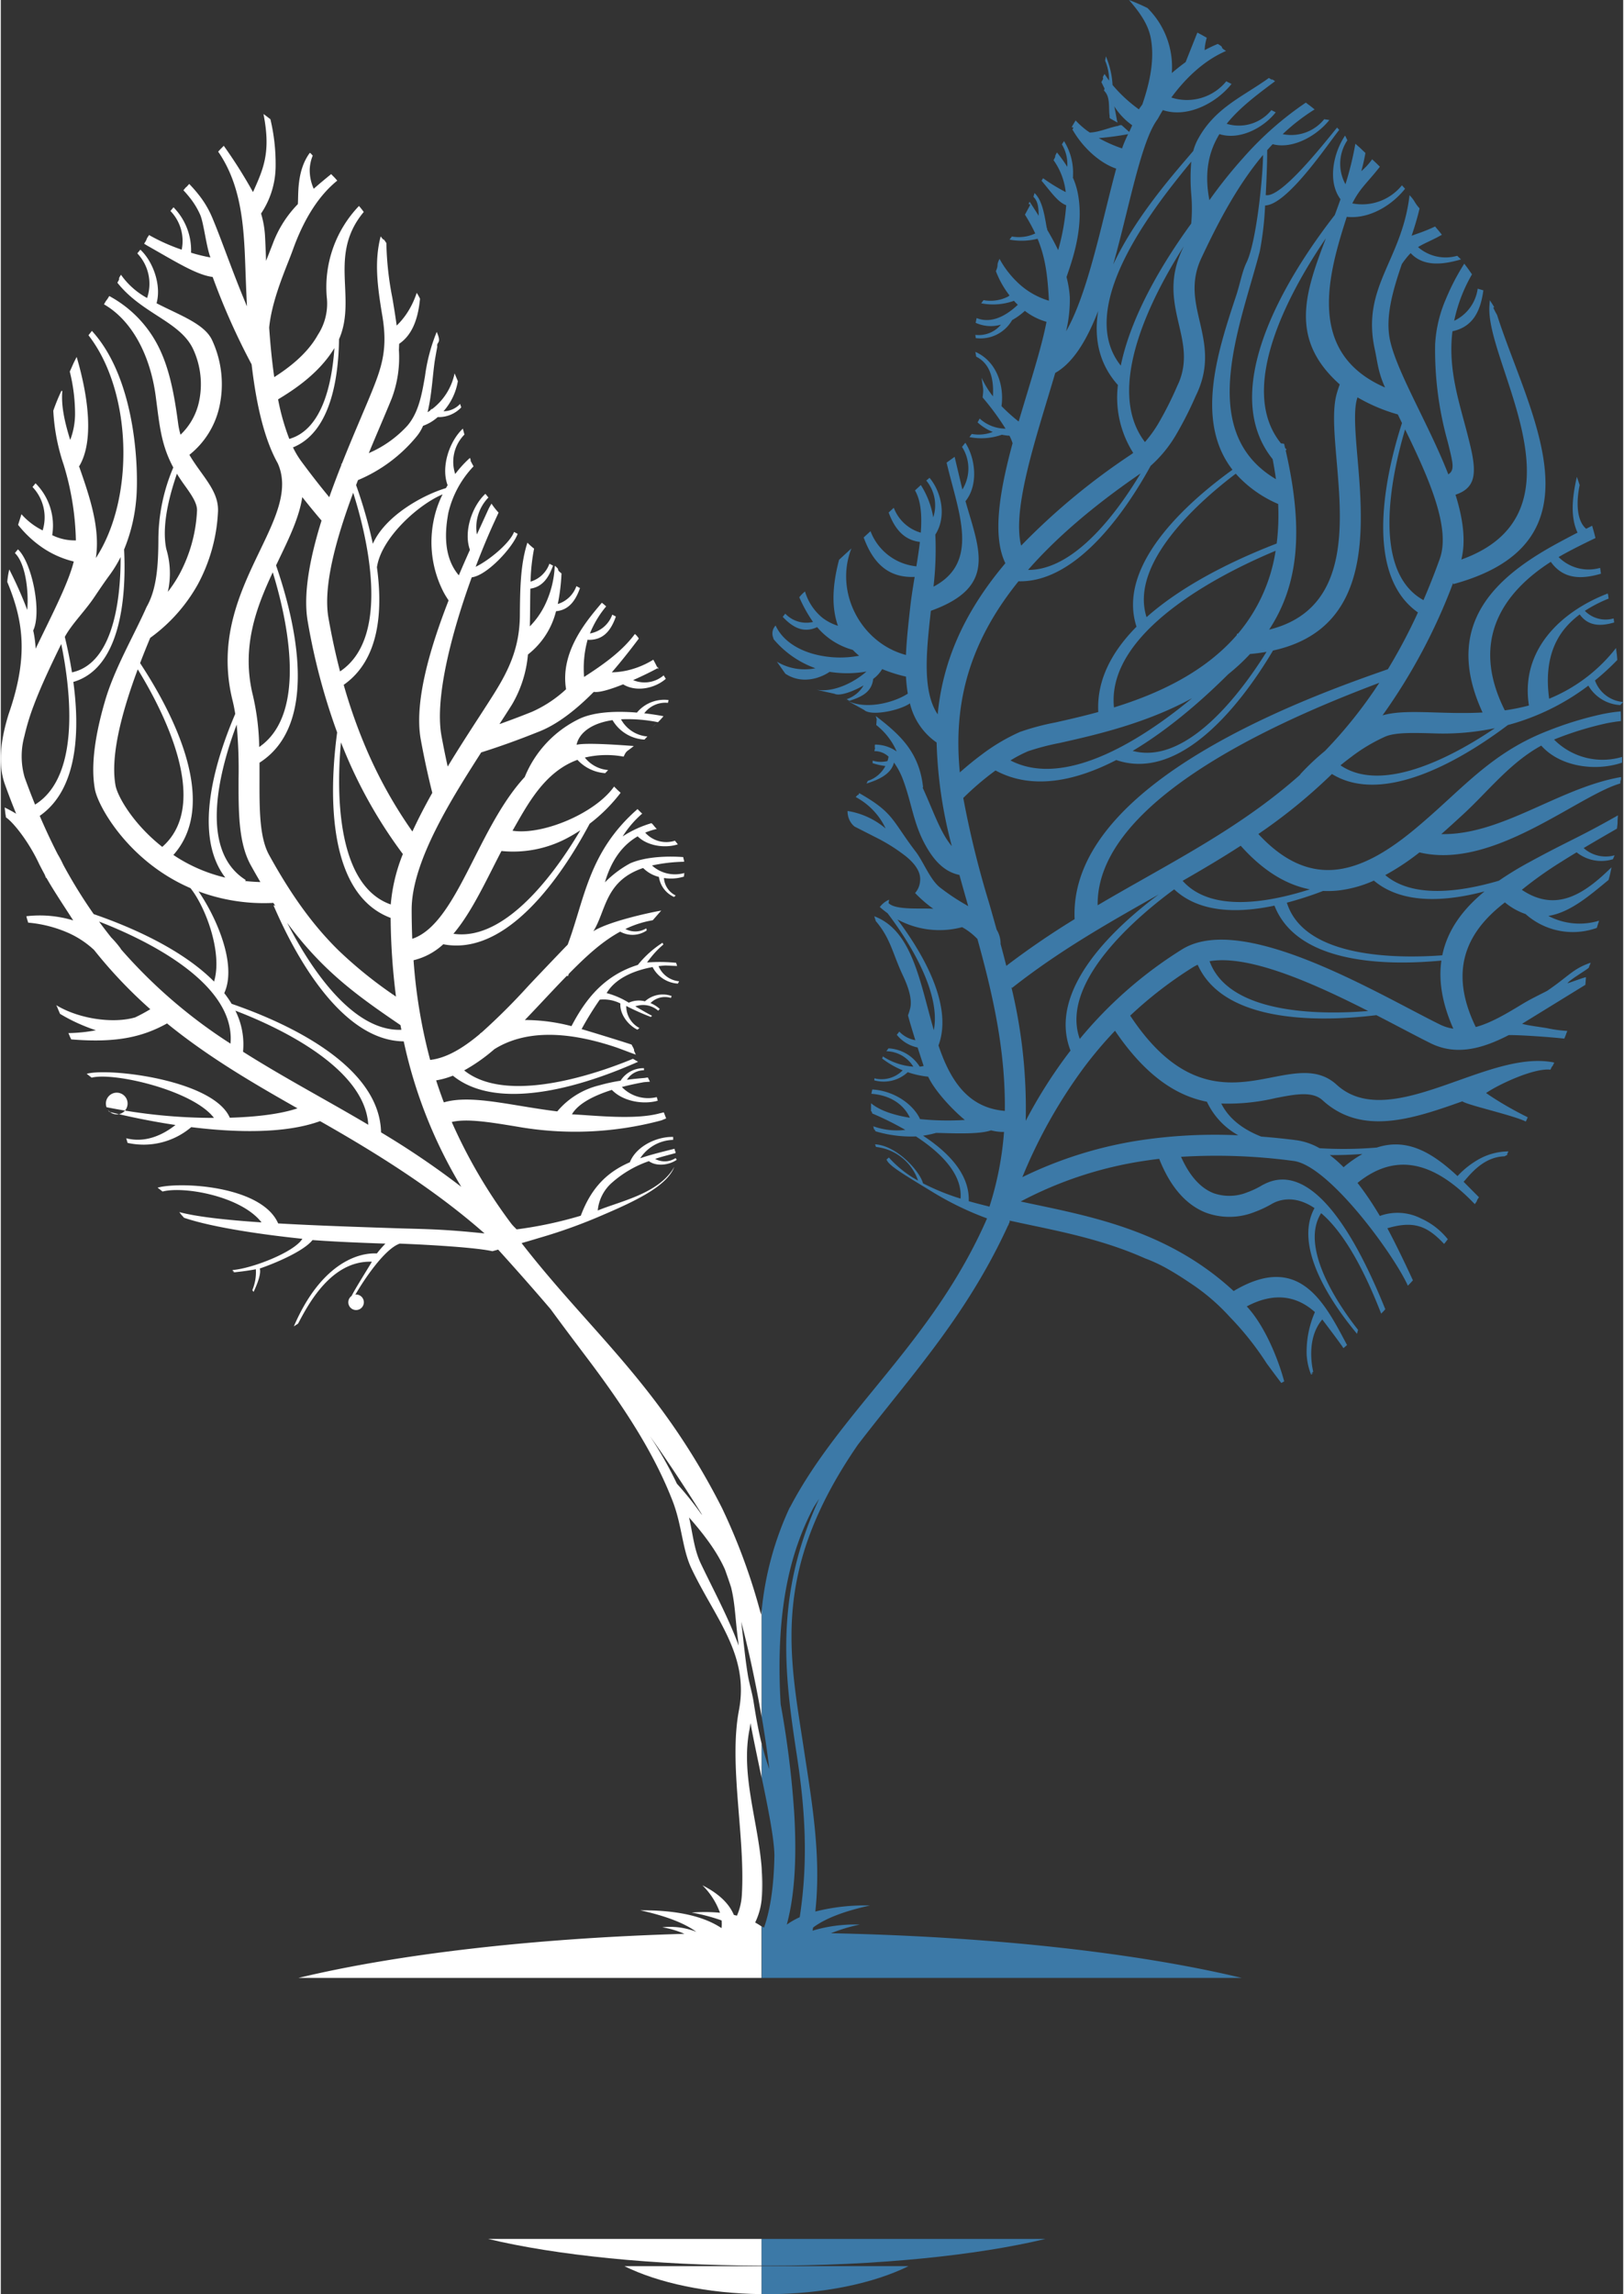 <?xml version="1.0"?>
<svg xmlns="http://www.w3.org/2000/svg" id="Ebene_4" data-name="Ebene 4" width="330" height="466" viewBox="0 0 330 466.465">
  <rect x="0" y="0" width="330" height="466.465" fill="#333333" stroke="none"/>
  <defs>
    <style>
      .cls-1 {
        fill: #fff;
      }

      .cls-2 {
        fill: #3c79a7;
      }
    </style>
  </defs>
  <title>hypnosebaum</title>
  <path class="cls-1" d="M21.74,225.588c-.121-.19-.071-.109,0,0Z" transform="translate(0 0)"/>
  <path class="cls-1" d="M14.329,211.343c-.056-.116.056.116,0,0Z" transform="translate(0 0)"/>
  <path class="cls-1" d="M36.585,246.809c-.227-.219.966,1.309,0,0Z" transform="translate(0 0)"/>
  <path class="cls-1" d="M133.591,135.857l0,0C133.919,136.567,133.6,134.969,133.591,135.857Z" transform="translate(0 0)"/>
  <path class="cls-1" d="M137.26,234.212c.066-.058.054-.471,0,0Z" transform="translate(0 0)"/>
  <path class="cls-1" d="M133.456,147.031c.294-.26.471-.419.205-.19h0C133.594,146.9,133.523,146.968,133.456,147.031Z" transform="translate(0 0)"/>
  <path class="cls-1" d="M133.456,147.031c-.322.305-.662.61-1.034.912C132.422,147.943,133.05,147.391,133.456,147.031Z" transform="translate(0 0)"/>
  <path class="cls-1" d="M153.439,390.891a13.769,13.769,0,0,0,1.322-4.727v-6.39c-.753-9.641-4.25-18.8-2.495-28.031.089-.465.161-.928.219-1.395.666,3.548,1.494,7.426,2.276,11.177v-6.952c-.608-2.482-1.129-5.245-1.646-8.574-.281-1.815-.871-3.656-1.158-5.406-.4-2.433-.662-4.788-.92-7.108-.142-1.26-.281-2.509-.44-3.756,1.33,5.038,2.884,11.926,4.164,19.449V327.22c-.041.357-.091.7-.128,1.061l-.148-.55a123.435,123.435,0,0,0-6.846-19.084l0,0c-.228-.5-.459-1-.691-1.492-.13-.279-.248-.53-.335-.7-12.713-24.958-26.731-35.718-40.685-53.7q1.9-.543,3.642-1.073a106.251,106.251,0,0,0,13.2-4.785l.033-.012c.086-.038.171-.075.257-.111.022-.011.046-.019.068-.03,6.675-2.866,12.482-5.814,13.861-9.492-3.025,5.444-11.147,7.014-15.527,8.858l-.039-.016a8.552,8.552,0,0,1,2.794-5.542,22.3,22.3,0,0,1,7.606-4.461c1.583,1.153,4.15.787,5.665-.28l-.235-.343a4.058,4.058,0,0,1-4.161.168c.277-.094.553-.19.833-.276.558-.175,2.747-.757,3.313-.909.009-.1.017-.174.024-.237-.041.034-.114-.073-.227-.643-2.449.615-4.793,1.178-6.977,1.93a8.254,8.254,0,0,1,6.693-3.734l.012-.6c-3.327-.1-7.519,1.881-8.81,5.148-4.229,1.838-7.714,4.785-9.982,10.867a82.123,82.123,0,0,1-13.009,2.776.462.462,0,0,1-.258-.228,8.528,8.528,0,0,1-.886-.951,105.276,105.276,0,0,1-12.095-20.652c3.1-.731,7.756.035,13.232.935a67.847,67.847,0,0,0,29.393-1.257c.085-.024.9-.373.988-.4l-.481-1.238c-.083.022-1.02.248-1.1.271-5.012,1.27-12.909.366-17.587.132,1.349-2.328,4.813-3.92,8.125-4.968,2.257,2.345,6.364,3.039,9.332,2.2l-.2-.737a7.415,7.415,0,0,1-7.1-2.052c1.847-.486,3.481-.8,4.443-.973.1-.018,1.185-.094,1.266-.108l-.428-.855c-.052,0-.651.1-.7.1-1.211.1-2.4.219-3.547.37a4.073,4.073,0,0,1,3.456-1.935l.007-.421a5.474,5.474,0,0,0-4.762,2.544,35.082,35.082,0,0,0-4.362.949,16.058,16.058,0,0,0-8.511,5.291c-2.634-.324-5.161-.739-7.541-1.13-6.207-1.022-11.493-1.888-15.533-.706q-.827-2.179-1.565-4.472a16.64,16.64,0,0,0,3.406-.957c11.206,9.094,33.9-1.2,37.673-2.821l-1.046-.607c-3.8,1.57-24.765,10.037-34.33,2.358a35.582,35.582,0,0,0,6.132-4.311c6.008-3.761,14.248-3.872,24.547-.453,1.241.413,3.18,1.2,4.242,1.551-.856-1.7.175-.114-.877-2.04-2.384-.791-7.839-2.459-10.161-3.147a63.745,63.745,0,0,1,3.693-5.981,7.51,7.51,0,0,1,4.195.768c-.155,2.179,1.6,4.444,3.475,5.336l.407-.342a5.025,5.025,0,0,1-2.688-4.482,50.734,50.734,0,0,0,4.978,2.225.442.442,0,0,0,.251-.246c-.734-.354-2-1.1-3.382-1.9a4.656,4.656,0,0,1,4.649.88l.323-.352a6.347,6.347,0,0,0-1.887-1.193,4.119,4.119,0,0,1,4.16-1.045l.135-.4a5.419,5.419,0,0,0-5.419,1.085,4.952,4.952,0,0,0-3.289.279,16.56,16.56,0,0,0-4.508-1.952c2.047-3.427,6.473-4.773,9.346-5.293a6.192,6.192,0,0,0,5.15,3.362l.246-.471a5.046,5.046,0,0,1-4.184-3.079c.811-.1,1.354-.129,1.451-.13l2.313.1a3.027,3.027,0,0,0-.2-.651,33.993,33.993,0,0,0-5.9-.067q.581-.806,1.164-1.491a17.765,17.765,0,0,1,2.166-2.166c-.115-.169-.081-.182-.2-.342a21.011,21.011,0,0,0-5,4.493c-6.836,2.14-10.6,6.9-13.5,12.452a37.78,37.78,0,0,0-9.486-1.245c1.281-1.325,2.563-2.69,3.851-4.061,1.558-1.659,3.125-3.329,4.7-4.937l.209.083.187-.483c3.257-3.29,6.554-6.453,10.448-8.568a5.151,5.151,0,0,0,5.385-.233l-.074-.444a4.271,4.271,0,0,1-4.251.136,20.531,20.531,0,0,1,5.559-1.774l1.721-1.968c-3.111.551-10.953,2.34-13.806,4.21,2.621-4.164,2.324-10.236,10.131-12.865a6.867,6.867,0,0,0,3.209,1.81,5.29,5.29,0,0,0,3.075,4.076l.336-.3a4.261,4.261,0,0,1-2.388-3.557,9.034,9.034,0,0,0,4.062-.283l.082-.728a6.963,6.963,0,0,1-6.574-1.53,33.032,33.032,0,0,1,6.54-.761c.025-.166-.194-.783-.18-.947-2.966-.227-7.595-.137-10.787,1.265a21.742,21.742,0,0,0-5.146,3.865c1.225-4.21,3.345-7.435,6.657-9.349,2.017,1.988,5.622,2.459,8.174,1.626l-.592-.74a5.733,5.733,0,0,1-6.045-1.638,14.772,14.772,0,0,1,2.366-.758c-.324-.211-.755-.929-1.1-1.166a22.018,22.018,0,0,0-5.855,2.688,20.666,20.666,0,0,1,3.977-4.637c-.149-.132-.23-.2-.271-.235l-.1-.1c-.2-.2-.391-.391-.582-.581-9.982,8.73-10.718,18.208-14.2,27.557-1.524,1.559-6.469,6.752-7.968,8.348a130.74,130.74,0,0,1-9.527,9.5c-.118.079-.235.159-.35.24l.025.036c-3.424,2.891-6.807,4.942-10.159,5.32a107.848,107.848,0,0,1-3.378-20.27A13.572,13.572,0,0,0,90,191.99c14.686,2.844,26.683-18.737,29.775-24.51a33.254,33.254,0,0,0,6.3-6.291l-.034-.031h-.008c-1.04-.947-.284-.254-1.294-1.232-3.794,5.4-14.459,9.927-20.656,8.98,2.978-5.161,6.4-11.932,13.21-14.414a8.428,8.428,0,0,0,5.643,2.71l.6-.632a6.76,6.76,0,0,1-4.743-2.538,19.1,19.1,0,0,1,7.889-.191c.644-1.333.525-.875,2.073-2.16-2.39-.17-9.65-.734-11.64-.249.468-2.278,2.836-4.361,7.312-5.01a8.026,8.026,0,0,0,6.49,3.953l.6-.632a6.732,6.732,0,0,1-5.367-3.492,31.356,31.356,0,0,1,7.518.59,14.833,14.833,0,0,0,1.123-1.221c-1.111-.213-2.452-.426-3.91-.589a5.353,5.353,0,0,1,4.819-2.123l.126-.572a7.212,7.212,0,0,0-6.438,2.552c-4.172-.344-8.955-.2-12.095,1.459a22.581,22.581,0,0,0-10.725,11.64c-4.2,4.551-7.313,10.685-10.3,16.568-3.824,7.538-7.415,14.616-12.578,16.326q-.119-2.894-.122-5.938c0-9.966,8.564-23.2,14.143-31.958q2.752-.868,5.519-1.858,3.025-1.082,6.406-2.442c3.653-1.47,7.374-4.376,10.977-8.011,1.119.2,3.5-.544,5.966-1.531,2.679,1.633,6.453.826,8.687-1.123l-.448-.7a5.95,5.95,0,0,1-6.2.961c2.079-.917,3.986-1.872,4.984-2.427q-.409-.882-.881-1.722a17.494,17.494,0,0,1-5.018,2.119,15.731,15.731,0,0,1-3.425.45c1.892-2.187,3.733-4.512,5.49-6.861a3.266,3.266,0,0,0-.794-.935c-2.591,3.5-6.39,6.2-10.333,8.734a21.7,21.7,0,0,1,.677-7.421c.022-.072.049-.143.073-.215l.063.089c3.135.1,4.669-1.937,5.654-4.733l-.732-.385a5.908,5.908,0,0,1-4.548,3.823,20.422,20.422,0,0,1,3.308-5.506c-.527-.446-.477-.416-.422-.377-.054-.042-.183-.142-.461-.361-2.683,3.215-8.581,9.766-7.275,17.584a25.253,25.253,0,0,1-6.927,4.585q-3.095,1.245-6.255,2.376l-.37.132c1.008-1.555,1.911-2.953,2.584-4.03a24.242,24.242,0,0,0,3.213-10.126,16.09,16.09,0,0,0,5.711-8.8c2.615-.236,3.976-2.155,4.875-4.707l-.732-.386a5.845,5.845,0,0,1-3.786,3.627,39.14,39.14,0,0,0,.756-6.221c-1.317-1.016-.049-.5-1.371-1.554a20.169,20.169,0,0,1-2.03,8.04,16.361,16.361,0,0,1-3.043,4.284c.039-1.4.05-2.814.062-4.218.01-1.16.021-2.314.047-3.454,2.443-.338,3.739-2.215,4.609-4.681l-.732-.385a5.848,5.848,0,0,1-3.835,3.642,39.576,39.576,0,0,1,.718-6.717,10.508,10.508,0,0,1-1.356-1.21c-1.45,4.413-1.493,9.586-1.538,14.842-.055,6.521-2.286,11.111-5.193,15.763-.963,1.54-1.964,3.084-3.068,4.785-1.946,3-4.19,6.459-6.42,10.136q-.668-3.012-1.258-6.209c-1.434-7.794,2.138-21.234,6.149-32.266,3.194-.4,8.4-6.168,9.338-8.844l-.732-.385c-.839,2.256-5.045,5.761-7.812,7.09,1.273-3.358,2.56-6.429,3.719-8.955l.948-2.066a12.726,12.726,0,0,1-1.43-1.817,9.266,9.266,0,0,0-.626,1.1c-.727,1.6-.984,2.165-1.257,2.761-.349.76-.716,1.56-1.1,2.394a8.7,8.7,0,0,1,2.346-7.506l-.621-.752c-2.708,2.526-4.473,7.681-3.141,11.392-.736,1.645-1.5,3.378-2.257,5.18-3.291-3.846-2.765-9.253-2.138-12.671a20.464,20.464,0,0,1,5.131-9.488c-.126-.225-.251-.452-.375-.682v-.007c-.608-1.139.083.092-.352-1.023-.1.088-.2.179-.3.271a22.957,22.957,0,0,0-2.7,3A7.876,7.876,0,0,1,94.3,88.361l-.317-1.206c-2.735,2.551-4.505,7.781-3.1,11.5q-.176.292-.346.592c-4.82,1.439-12.39,5.7-14.865,11.325a95,95,0,0,0-3.408-11.944c.128-.335.256-.674.385-1.008a30.887,30.887,0,0,0,11.955-8.913,8.686,8.686,0,0,0,1.282-2.126A9.035,9.035,0,0,0,88.871,84.8a6.24,6.24,0,0,0,4.782-1.968l-.23-.708a4.633,4.633,0,0,1-3.375,1.491A12.238,12.238,0,0,0,92.966,77.5L92.3,75.917A12.229,12.229,0,0,1,87.693,83.2l-.106-.039-.264.315c-.173.12-.345.231-.518.334.91-3.7,1.054-8.1,1.549-10.949.138-.8.277-1.594.432-2.389-.22-1.057.974-.518-.122-2.984a36.345,36.345,0,0,0-2.379,8.977C85.635,80.212,85,83.857,82.7,86.553a22.922,22.922,0,0,1-7.849,5.576c.853-2.064,1.685-4.027,2.451-5.831h0c.833-1.963,1.588-3.742,2.225-5.316h0a23.564,23.564,0,0,0,1.446-9.812l.054-1.265c2.388-1.624,3.81-4.55,4.239-9.164a8.828,8.828,0,0,0-.672-1.2,17.138,17.138,0,0,1-1.8,3.855,15.057,15.057,0,0,1-2.273,2.8c-.246-1.863-.559-3.737-.871-5.6a63.073,63.073,0,0,1-1.225-11.177c-1.189-1.758.072.268-1.16-1.356-1.335,5.1-.657,10.216.343,16.193,1.077,6.435.008,10.052-2.045,15.127v.008c-.6,1.489-1.359,3.273-2.194,5.241v.007c-1.227,2.891-2.618,6.172-3.995,9.643-.051.02-.1.038-.137.055l.059.142c-.849,2.149-1.692,4.369-2.486,6.613q-.838-1.013-1.665-2.047-2.038-2.552-4.07-5.309a17.973,17.973,0,0,1-1.645-2.769c7.855-3.173,9.265-14.621,9.368-22,1.546-3.528,1.391-7.116,1.223-10.867-.215-4.8-.444-9.922,3.8-15a14.1,14.1,0,0,0-.967-1.221,23.833,23.833,0,0,0-6.557,18.491,11.616,11.616,0,0,1-1.82,7.734c-2.216,3.979-6.137,6.835-8.86,8.575-.471-3.291-.8-6.716-1.031-10.074.456-4.708,2.506-9.889,3.906-13.431.315-.8.594-1.5.936-2.449,1.672-4.639,4.427-10.3,9.006-14-.945-1.083-.269-.307-1.236-1.327-1.208.977-2.4,1.966-3.55,2.984a9.27,9.27,0,0,1-.815-3.918,8.206,8.206,0,0,1,.615-2.83c-.231-.22-.524-.659-.64-.5-2.665,3.676-2.234,8.468-2.388,10.371a22.968,22.968,0,0,0-5,7.782c-.14.388-.5,1.293-.9,2.315-.18.455-.37.935-.565,1.439-.07-1.954-.138-3.717-.219-5.151a19.465,19.465,0,0,0-.8-4.469A17.486,17.486,0,0,0,55.9,33.561a39.123,39.123,0,0,0-1.062-9.316c-.735-.566-.666-.524-1.41-1.068,1.538,7.782.01,11.1-2.132,15.879a97.98,97.98,0,0,0-5.944-9.412c-1.01,1.045-.157.118-1.139,1.19,4.777,6.917,5.236,15.3,5.524,23.372.089,2.484.187,5.218.334,8.083-1.6-3.778-3.015-7.531-4.274-10.876-1.052-2.8-2-5.314-2.875-7.365a19.934,19.934,0,0,0-2.783-4.59c-.567-.713-1.177-1.4-1.821-2.062-.929,1.092-.274.178-1.174,1.293.433.46.842.93,1.222,1.409a15.739,15.739,0,0,1,2.2,3.6c.72,1.688,1.209,6.363,2.071,8.648a34.187,34.187,0,0,1-3.939-.963,12.458,12.458,0,0,0-3.571-9.235l-.62.751a8.776,8.776,0,0,1,2.286,7.867A39.013,39.013,0,0,1,30.528,48q-.182-.1-.354-.217c-.831,1.154-.223.585-1.025,1.76q.337.228.7.434c5.834,3.306,10.023,5.942,13.243,6.335a138.717,138.717,0,0,0,7.923,17.776c.886,7.6,2.436,14.971,5.31,20.1,2.38,5.285-.4,11.07-3.587,17.694-4.059,8.439-8.705,18.1-5.582,30.615.215.865.382,1.755.528,2.656-3.447,8.046-9.043,24.139-2.023,33.286a32.406,32.406,0,0,1-9.269-3.781c-.443-.267-.87-.545-1.29-.824,10.109-11.327-1.8-31.448-6.77-39.009.665-1.739,1.358-3.457,2.057-5.13a33.669,33.669,0,0,0,9.682-10.873,34.478,34.478,0,0,0,4.1-14.676c.187-3.082-1.5-5.429-3.485-8.192-.766-1.067-1.587-2.208-2.327-3.476a17.22,17.22,0,0,0,6.029-9.461,21.27,21.27,0,0,0-1.432-13.9c-1.575-3.313-6.63-5.047-11.277-7.459,1.018-3.663-.7-8.479-3.295-10.893l-.62.751a8.985,8.985,0,0,1,1.989,9.074,15.554,15.554,0,0,1-5.307-4.724c-.843,1.282.066.3-.741,1.611,2.365,2.99,5.31,4.895,8.143,6.727,3,1.938,5.845,3.781,7.249,6.734A16.929,16.929,0,0,1,40.243,82a13.041,13.041,0,0,1-3.688,6.388,15.326,15.326,0,0,1-.484-2.288c-.82-6.182-1.829-11.348-4.07-15.748A23.888,23.888,0,0,0,22.06,60.19c-.722,1.222-.381.448-1.073,1.69C26.711,65.165,30.4,72.286,31.5,80.507c.787,5.859,1.05,9.835,3.586,14.546a37.672,37.672,0,0,0-3.034,14.538c-.017,5.3-.317,10.18-2.4,13.811-2.538,5.756-6.5,12.468-8.409,18.965-1.957,6.656-3.024,13.1-2.1,18.128.579,3.146,5.524,12.09,15.037,17.82a37,37,0,0,0,4.4,2.267c3.094,3.857,6.564,13.173,4.794,18.992-7.5-7.587-19.925-12.134-24.478-13.714a101.566,101.566,0,0,1-6.2-10.043,20.98,20.98,0,0,0-1.11-2.108q-1.9-3.7-3.671-7.825c7.982-5.531,8.1-17.85,6.841-27.231,10.867-3.16,10.614-21.012,10.323-26.932a34.362,34.362,0,0,0,2.427-9.792c.579-5.321.3-24.511-8.977-34.652l-.7.892c8.85,11.342,9.523,33.037,1.5,45.3.935-6.1-1.254-12.486-3.445-18.752l.075.056c2.979-4.981,1.916-13.909-.531-22.2-.989,1.956-.484.981-1.4,2.982A35.6,35.6,0,0,1,15.1,84.231a14.981,14.981,0,0,1-.983,5.222c-1.112-3.559-1.882-6.959-1.6-9.96l-.195-.018A40.353,40.353,0,0,0,10.677,83.5a40.441,40.441,0,0,0,2.1,10.965,56.279,56.279,0,0,1,2.492,15.412,10.317,10.317,0,0,1-4.815-1.066A12.168,12.168,0,0,0,7.067,98.266l-.621.751a8.951,8.951,0,0,1,2.064,8.827,14.1,14.1,0,0,1-4.31-3.292l-.681,2.167a22.494,22.494,0,0,0,4.541,4.342,19.323,19.323,0,0,0,6.781,3.106c-.917,3.679-3.331,8.632-5.921,13.946-.606,1.244-1.221,2.507-1.831,3.781a22.421,22.421,0,0,0-.5-3.713l.006,0c1.779-3.733-.253-13.82-3.112-16.485l-.621.751c2.2,2.124,2.843,7.835,2.512,11.555a80.6,80.6,0,0,0-3.653-8.221,17.665,17.665,0,0,0-.408,2.54c3.273,7.906,4.37,15.136.277,26.873-1.618,5.232-2.231,10.189-.752,14.3q1.107,3.082,2.283,5.954-1.146-.69-2.339-1.272c.23,1.784-.012.265.274,2.031,1.417.913,4.628,4.885,6.77,9.521q.532,1.038,1.074,2.047c.108.244.209.491.3.742l.082-.031c1.216,2.221,4.16,6.643,5.445,8.652a23.482,23.482,0,0,0-9.533-.844c.369,1.459-.038-.146.369,1.3a25.823,25.823,0,0,1,7.932,1.985,19.03,19.03,0,0,1,5.476,3.572,95.54,95.54,0,0,0,11.436,12.047c-1.023.62-2.046,1.168-3.065,1.656-4.227,1.259-11.161.455-16.017-2.444-.09-.054.079.2.121.3.289.715.2.485.6,1.43a34.8,34.8,0,0,0,3.81,1.989c1.136.507,2.306.962,3.491,1.354a32.657,32.657,0,0,1-5.6.568c.58,1.288-.036.014.576,1.283,9.14.743,14.437-.455,19.49-3.244,8.367,6.808,17.344,12.05,26.532,17.261-3.407,1.151-8.327,1.75-13.765,1.906-3.342-7.688-24.531-10.193-29.111-8.932l1.007.788c4.472-1.164,20.6,2.558,24.882,8.184a111.492,111.492,0,0,1-21.851-2.171,2.207,2.207,0,1,1,.226.453c.058.09.151.237.307.484,4.083,1.009,8.713,1.961,13.485,2.674-2.388,1.9-6.008,3.74-10.014,2.7l.269.937a14.962,14.962,0,0,0,12.956-3.2c9.585,1.19,19.378,1.268,26.2-1.221,10.74,6.092,23.014,13.621,33.46,22.834-8.845-.932-12.458-.87-18.1-1.06-7.714-.261-16.223-.534-23.883-.977-3.342-7.686-19.941-8.532-24.521-7.272l1.007.79c4.4-1.147,16.037.97,20.132,6.274-7.059-.475-13.116-1.125-16.72-2.092l.258.349c.068.066.266.289.691.8,6.116,2.081,16.9,3.535,24.081,4.278-1.715,2.779-10.429,6.1-14.22,6.346,1.26,1.343-1-.825.3.475,1.538-.156,3.029-.357,4.453-.626a9.224,9.224,0,0,1-.131,2.277,9.973,9.973,0,0,1-.581,1.964l.245.364s1.714-3.4,1.268-4.757c2.991-1.024,8.886-3.471,10.724-5.784,5.063.368,10.1.562,14.832.723a23.9,23.9,0,0,0-1.735,1.99l-.007.009c-4.2-.219-11.574,2.475-16.884,14.829l.863-.566c1.959-3.682,6.651-12.876,15.008-12.583-.776,1.352-3.4,5.476-4.123,6.957a1.579,1.579,0,1,0,.557-.249l.256-.089c1.68-2.928,5.921-9.262,8.984-10.3,6.14.236,15.59.8,18.838,1.545l1.176-.326c3.865,4.263,7.4,8.281,10.663,12.1,2.589,3.537,5.092,6.852,7.47,10,8.282,10.976,13.833,19.94,17.353,29.023,1.906,4.914,1.958,9.779,3.827,13.712,4.832,10.173,11.809,17.551,9.661,28.825-2.113,11.106,1.337,25.816.586,37.643a12.037,12.037,0,0,1-.992,4.122c-.2-.051-.413-.1-.624-.147q-1.494-3.553-6.4-6.027a14.879,14.879,0,0,1,3.578,5.582,33.538,33.538,0,0,0-5.771-.036,37.842,37.842,0,0,1,6.092,1.594,6.918,6.918,0,0,1-.015,1.563q-5.554-3.7-16.533-3.617c5.36,1.175,9.056,2.654,11.417,4.378a14.384,14.384,0,0,0-6.922-.924,18.886,18.886,0,0,1,4.49,1.326c-31.048.9-58.581,4.185-78.5,8.963h94.192V391.687A15.23,15.23,0,0,0,153.439,390.891ZM100.07,176.475c.58-1.144,1.166-2.3,1.765-3.448A23.421,23.421,0,0,0,115.76,170.1c.729-.395,1.433-.83,2.122-1.281-3.831,6.5-14.49,22.718-25.814,21.039C95.079,186.31,97.529,181.484,100.07,176.475ZM35.819,96.319c.418.686.88,1.39,1.406,2.122,1.5,2.091,2.779,3.868,2.682,5.453a30.235,30.235,0,0,1-3.582,12.87,27.448,27.448,0,0,1-2.35,3.574,17.2,17.2,0,0,0-.318-8.73C32.553,106.272,34.794,99.346,35.819,96.319Zm-2.981,75.872c-5.992-4.716-9.1-10.318-9.5-12.464-.788-4.284.208-10.069,2-16.157.726-2.47,1.587-4.988,2.515-7.478C32.517,143.681,43.069,163.229,32.839,172.191Zm-13.83-50.76c1.024-1.521,2.052-3.049,3.116-4.493a25.352,25.352,0,0,0,2.239-3.664c.037,6.455-.8,21.481-9.886,23.435-.464-2.9-1.024-5.417-1.46-7.216C14.477,126.818,17.061,124.325,19.008,121.431ZM6.968,163.592c-.724-1.783-1.432-3.619-2.117-5.526a15.43,15.43,0,0,1-.06-8.363A46.85,46.85,0,0,1,6.7,143.427c1.535-4.087,3.594-8.378,5.592-12.484C13.905,138.779,16.677,157.583,6.968,163.592Zm69.527-48.333.022.021c.859-5.8,8.208-12.585,13.346-14.766a20.709,20.709,0,0,0-1.838,5.387,22.14,22.14,0,0,0,2.1,14.621q.438.795.957,1.556c-3.866,9.909-7.04,20.788-5.649,28.349q.641,3.486,1.369,6.721.472,2.107.963,4.055c-1.457,2.6-2.838,5.246-4.047,7.864a92.151,92.151,0,0,1-9.534-17.18,107.7,107.7,0,0,1-4.439-12.645C77.03,134.151,77.733,124.246,76.495,115.259ZM79.318,183.9c-11.783-4.137-10.837-25.291-10.132-32.965q.524,1.33,1.07,2.62a96.218,96.218,0,0,0,11.523,20.094A35.078,35.078,0,0,0,79.318,183.9Zm2.161,25.478c-10.648.42-19.517-14.488-23.235-21.757a70.82,70.82,0,0,0,7.589,8.778c4.817,4.706,9.773,8.156,15.46,12.032C81.352,208.755,81.417,209.066,81.479,209.382Zm-9.8-109.188c2.374,7.5,8.175,29.1-2.677,36.323-.891-3.423-1.68-7.045-2.356-10.886C65.5,119.136,68.265,109.38,71.676,100.194ZM56.4,81.2c2.775-1.687,8.21-5.061,11.455-10.429-.483,7.02-2.4,16.54-9.175,18.472A46.2,46.2,0,0,1,56.4,81.2Zm.178,32.518c2.139-4.448,4.119-8.566,4.743-12.64q.247.313.494.621,1.749,2.192,3.422,4.145c-2.336,7.5-3.793,14.918-2.807,20.524a128.924,128.924,0,0,0,5.981,22.548c-.86,6.558-3.842,32.193,10.883,37.716a134.278,134.278,0,0,0,1.088,16,87.869,87.869,0,0,1-11.575-9.284c-4.747-4.637-9.3-10.548-14.241-19.521-1.972-3.579-1.96-9.339-1.946-15.534,0-1.063,0-2.138,0-3.218,13.245-8.442,6.2-31.9,3.368-40.12q.3-.623.593-1.235Zm-1.262,2.646c2.473,8.033,7.584,28.42-2.757,35.521a49.741,49.741,0,0,0-1.263-10.41c-2.449-9.815.666-17.952,4.02-25.111Zm-7.342,30.959a100.7,100.7,0,0,1,.386,10.967c-.015,6.771-.028,13.064,2.464,17.589q1,1.807,1.974,3.462c-1.062-.024-2.091-.1-3.094-.21l.106-.211C40.068,172.8,44.6,156.308,47.974,147.323Zm-1.257,64.871a103.816,103.816,0,0,1-22.325-19.249l.029-.021a20.886,20.886,0,0,0-1.971-2.324q-1.249-1.561-2.463-3.222C27.284,190.194,47.863,199.177,46.718,212.195Zm18.059,10.77c-5.255-2.974-10.451-5.916-15.508-9.121a15.232,15.232,0,0,0-1.558-8.351c6.719,2.568,26.321,10.946,27.033,23.2C71.41,226.719,68.082,224.834,64.776,222.965Zm12.567,7.275c-.313-15.168-23.68-23.81-30.393-26.14a21.745,21.745,0,0,0-1.5-2.173c2.677-5.827-1.676-15.523-5.231-20.689a38.048,38.048,0,0,0,15.211,2.344c.126.194.252.375.379.565l-.352-.079c1.7,3.814,11.686,27.511,26.5,27.669a96.277,96.277,0,0,0,11.706,29.579,169.162,169.162,0,0,0-16.324-11.077Zm54.711,61.775c3.772,5.338,7.143,10.467,10.378,15.628l.21.437a65.026,65.026,0,0,0-5.116-6.4,79,79,0,0,0-5.472-9.665Zm10.314,25.857c-1.375-2.9-1.6-5.967-2.375-9.333,3.827,4.327,6.01,7.652,7.309,10.6q.636,1.756,1.232,3.58c.857,3.4.852,6.631,1.442,10.883l.111.994C147.947,328.779,144.864,323.123,142.368,317.871Z" transform="translate(0 0)"/>
  <path class="cls-1" d="M154.761,379.774v6.39c.025-.234.063-.458.078-.7A40.215,40.215,0,0,0,154.761,379.774Z" transform="translate(0 0)"/>
  <path class="cls-1" d="M154.761,460.668v-5.436H99.136C112.844,458.52,132.666,460.6,154.761,460.668Z" transform="translate(0 0)"/>
  <path class="cls-1" d="M154.761,466.453v-5.685H126.849C133.745,464.164,143.677,466.332,154.761,466.453Z" transform="translate(0 0)"/>
  <g>
    <path class="cls-2" d="M315.939,150.37c.108-.043.213-.093.322-.136a66.388,66.388,0,0,1,10.277-3.153c1.04-.21,2.05-.371,3.007-.468-.015-1.425.012-.555-.038-1.972a33.388,33.388,0,0,0-3.743.554,70.474,70.474,0,0,0-10.98,3.353c-8.758,3.378-14.159,8.328-20.262,13.922-2.032,1.863-4.15,3.8-6.655,5.9-4.983,4.165-10.5,7.8-16.188,8.435-5.025.562-10.365-1.256-15.886-7.232a110.568,110.568,0,0,0,14.964-12.2c11.742,7.218,29.847-5.494,35.783-9.953a47.581,47.581,0,0,0,16.373-8.014,8.025,8.025,0,0,0,6.49,3.956l.6-.632a6.649,6.649,0,0,1-5.743-4.374,50.85,50.85,0,0,0,4.542-4.169c-.155-1.957-.04-.491-.262-2.428a33.131,33.131,0,0,1-13.6,10.306c-.861-6.361.465-10.887,3.094-14.163a17,17,0,0,1,3.127-2.969c1.743,2.408,4.234,2.442,7.005,1.63l-.115-.82A5.919,5.919,0,0,1,322.2,124.2a28.448,28.448,0,0,1,4.858-2.5,1.7,1.7,0,0,1-.091-.565c-.018-.087-.048-.227-.1-.464-9.7,3.732-17.8,11.618-16.039,22.772a41.527,41.527,0,0,1-4.907.99c-7.252-14.415-.1-24.143,9.355-30.2,2.53,3.547,6.161,3.6,10.2,2.418l-.166-1.188a8.579,8.579,0,0,1-8.446-2.2c.414-.241.829-.478,1.248-.707,2-1.094,4.154-2.151,6.247-3.158-.35-1.41-.285-1.107-.674-2.5l-1.219.616c-1.971-1.664-2.032-5.49-1.319-8.892l-.566-1.67c-.987,4.265-1.324,8.226.133,11.347-.929.472-3.247,1.7-4.2,2.224-12.239,6.676-23.43,16.312-15.119,34.345-3.345.183-6.537.087-9.424,0-4.364-.132-8.089-.244-10.926.587A116.645,116.645,0,0,0,295.4,118.538l.061.225c31.471-8.572,15.168-35.011,8.894-54.7-1.877-3.343.624.186-1.476-3.006-.044.458-.076.893-.1,1.3-.161,3.36,1.363,7.959,3.116,13.256.906,2.734,1.876,5.663,2.691,8.655,3.121,11.458,3.879,23.992-11.505,29.5.965-3.888.3-8.422-1.19-13.179,3.534-1.179,4.134-3.517,3.534-7.385-.21-1.353-.569-2.784-.987-4.452-1.651-6.588-4.155-13.492-3.165-21.4,4.214-.892,5.727-4.174,6.285-8.324l-1.154-.331a8.516,8.516,0,0,1-4.782,6.528,31.808,31.808,0,0,1,3.624-9.444c-.14-.2-.279-.4-.42-.6-.749-1.063-.378-.529-1.151-1.573a46.649,46.649,0,0,0-3.766,7.257,26.708,26.708,0,0,0-2.162,9.163A69.056,69.056,0,0,0,294.3,89.8c.407,1.627.757,3.021.919,4.067.191,1.232.058,2.064-.792,2.577-1.666-4.272-3.787-8.626-5.807-12.77-2.715-5.569-5.235-10.74-6.042-14.465-1.018-4.688.541-10.091,2.39-15.494a15.735,15.735,0,0,1,1.8-2.25c2.583,2.784,6.486,2.38,10.244,1.279l-.773-.734a8.525,8.525,0,0,1-7.967-1.766c1.255-.8,2.652-1.267,4.852-2.51-.9-1.141-.454-.567-1.387-1.682A34.088,34.088,0,0,1,288,47.557q-.521.187-1.031.374c.624-1.871,1.19-3.724,1.613-5.552-1.185-1.338-.811-1.394-2.038-2.692-1.562,13.368-9.861,18.638-7.06,31.394.55,2.532.631,4.506,2.079,7.708-13.4-5.841-12.575-17.788-9.589-28.747.553-2.028,1.176-4.024,1.8-5.954,4.488.489,9.1-2.235,11.856-5.71l-.638-.7A10.4,10.4,0,0,1,274.9,41.355c1.614-3.183,2.968-4.076,5.608-7.453-1.025-1.029-.517-.512-1.568-1.513a13.113,13.113,0,0,1-2.214,2.411,35.159,35.159,0,0,0,.841-3.7c-1.353-1.259-.649-.66-2.044-1.872a63.745,63.745,0,0,1-2.016,8.23,8.6,8.6,0,0,1,.389-8.933l-.462-.961c-2.39,3.514-3.62,9.357-.934,12.944q-.567,1.626-1.16,3.2c-5.16,6.681-25.47,33.674-12.642,49.649q.4,2.088.667,4.069c-16.378-9.676-7.208-31.231-3.277-46.352a64.02,64.02,0,0,0,1.074-9.295c4.5-.127,12.572-12.213,15.083-15.377l-.449-.456c-2.734,3.327-11.384,14.364-14.506,13.722.2-3.653.306-7.182.3-9.139.362-.411.732-.812,1.108-1.211,4.12,1.081,9.007-1.733,11.538-4.921l-1.056-.154a8.612,8.612,0,0,1-8.439,3.032,40.89,40.89,0,0,1,6.493-5.025c-1.17-.947-.59-.469-1.786-1.385a66.761,66.761,0,0,0-12.721,11.211,95.147,95.147,0,0,0-6.893,8.627c-1.085-5.655-.124-9.9,2.038-13.435-.126-.04-.254-.072-.378-.12h0c.124.048.252.08.378.12,4.085,1.3,8.911-1.226,11.45-4.426l-.884-.448a8.518,8.518,0,0,1-9.091,2.777c2.559-3.2,6.1-5.868,9.843-8.654-1.22-.875-.006.174-1.252-.669-5.329,3.847-10.973,6.03-14.472,12.517a10.951,10.951,0,0,0-.913,2.322C239.383,34.464,231,43.668,226.274,53.77c.944-3.38,1.806-6.858,2.64-10.231,2-8.1,3.848-15.561,6.1-18.909.1-.154.212-.311.328-.472.007,0,.357-.689,1.026-1.772-.112-.037-.226-.064-.336-.106h0c.111.042.225.069.336.106.219-.355.472-.751.759-1.179s.608-.889.962-1.373h0c-.355.484-.675.944-.962,1.373s-.54.825-.759,1.179c4.965,1.664,10.869-1.414,13.964-5.314l-1.069-.541a10.317,10.317,0,0,1-11.174,3.3c2.328-3.174,6.093-7.3,11.129-9.468-1.6-.994-.047-.489-1.682-1.43-.911.377-1.8.8-2.666,1.267a7.414,7.414,0,0,1,.11-1.149,13.285,13.285,0,0,1,.314-1.38c-1.269-.7-.623-.371-1.91-1.041l-2.388,6c-.985.709-1.924,1.458-2.807,2.222a16.87,16.87,0,0,0-4.954-13.222A40.832,40.832,0,0,0,229.482,0c2.048,2.376,3.856,4.792,4.42,7.713.988,5.126-.719,10.592-1.713,13.532-.253.341-.488.67-.7.987a29.391,29.391,0,0,1-5.358-4.955c-.108-.131-.2-.262-.307-.393.1.131.2.262.307.392a16.88,16.88,0,0,0-1.358-5.828l-.15.9a10.188,10.188,0,0,1,.809,4.033h0c.011.214.018.427.024.637-.005-.21-.013-.423-.024-.637-.33-.447-.641-.894-.917-1.341-.833,1.267.18.309-.658,1.646.224.454.439.9.65,1.325l-.117.4a3.148,3.148,0,0,1,.881,1.737c.007.036.017.071.024.107h0c.207,1.138.082,2.407.246,3.34a.648.648,0,0,0,.067.468l1.488.838c.128.072-.042-.292-.069-.435-.156-.85-.319-1.854-.551-2.85a13.724,13.724,0,0,0,3.655,3.854c-.159.388-.377.854-.613,1.351l-1.528-1.36a.966.966,0,0,0-.7.132c-1.623.258-3.766,1.273-5.776,1.36q.847.588,1.818,1.13h0q-.971-.542-1.818-1.13a4.493,4.493,0,0,1-2.337-.462l-.584.8h0l.584-.8a4.493,4.493,0,0,0,2.337.462c-.224-.155-.464-.3-.675-.464a17.189,17.189,0,0,1-2.22-2q-.294.492-.587.986c-.554.933.493-.09-.055.856,2.066,3.667,5.578,6.837,8.9,7.957-.7,2.587-1.394,5.372-2.1,8.233-2.237,9.044-4.676,18.9-8.091,24.831a27.832,27.832,0,0,0,.755-6.932,21,21,0,0,0-.669-4.077c.074-.229.164-.495.267-.8,1.068-3.129,3.3-9.669,2.035-16.21a15.177,15.177,0,0,0-1.054-3.328l.017.017c.1.108.042-.3.059-.448a12.116,12.116,0,0,0-1.833-6.887l-.433.669a7.874,7.874,0,0,1,1.092,4.564A27.36,27.36,0,0,0,214.824,31c-.769,1.348.06.218-.691,1.567a13.744,13.744,0,0,1,2.475,6.491,36.205,36.205,0,0,1-4.6-2.821l-.322.507c1.92,2.254,3.274,4.341,5.018,4.984a45.709,45.709,0,0,1-1.634,9.136q-.111-.236-.227-.471c-.552-1.134-1.27-2.429-2.041-3.738h0c.13.072-.045-.3-.073-.446-.406-2.215-.841-5.471-2.468-6.95l-.223.764c1.018.956,1.036,2.494,1.072,3.855-.654-1.04-1.289-2.02-1.842-2.858l-.06.111c-.447.832.472-.015.034.8q-.467.862-.926,1.714a35.862,35.862,0,0,1,2.092,3.823,7.86,7.86,0,0,1-4.75.615l-.477.639a13.378,13.378,0,0,0,5.7-.176c1.534,3.7,2.01,7.195,2.286,12.107.009.158.014.32.016.487a15.591,15.591,0,0,1-6.3-3.65,19.5,19.5,0,0,1-3.738-4.857c-.745,1.534-.087.948-.739,2.508a19.321,19.321,0,0,0,2.772,4.938c-.1.048-.193.171-.3.223a7.866,7.866,0,0,1-4.987.725l-.475.639a12.558,12.558,0,0,0,6.659-.5c.253.28.518.547.786.805-2.067,1.952-5.158,3.983-8.375,2.7l-.2.962a7.433,7.433,0,0,0,5.148.379,5.885,5.885,0,0,1-5.208,2.075l.083.657a7.415,7.415,0,0,0,7.4-3.664,13.7,13.7,0,0,0,2.588-1.872,12.826,12.826,0,0,0,4.4,2.223c-.755,4-2.312,9.152-3.959,14.6-.564,1.868-1.138,3.768-1.7,5.676a35.921,35.921,0,0,1-3.494-3.137c.59-4.153-.987-9.126-5.311-11.026l.165.971c3.21,1.605,3.563,5.241,3.408,8.068A18.408,18.408,0,0,1,199.5,76.81c.3,2.492.444,1.995.2,4a52.664,52.664,0,0,1,4.663,6.345,7.829,7.829,0,0,1-5.257-2.053l-.426.781a10.34,10.34,0,0,0,3.085,1.943,7.914,7.914,0,0,1-4.27.409l-.476.639a12.589,12.589,0,0,0,6.6-.482,10.111,10.111,0,0,0,1.546.2,9.37,9.37,0,0,1,.635,1.527c-2.582,9.545-4.208,18.763-1.468,24.4-8.938,10.583-12.812,20.692-13.766,30.723-3.165-4.673-2.316-12.789-1.386-21.049,13.448-4.85,9.926-12.2,7.038-22.287,2.611-3.231,2.093-8.576-.026-11.886l-.677.848a8.093,8.093,0,0,1,.071,8.664l-1.576-6.647-1.632,1.18c.353,1.5.753,3,1.151,4.5,2.216,8.348,4.363,16.437-3.815,20.714a65.749,65.749,0,0,0,.372-10.6l.007.01c2.267-3.53,1.353-8.49-1.184-11.538l-.662.56a7.9,7.9,0,0,1,1.413,7.48,17.645,17.645,0,0,0-2.517-6.567c-.047.038-.083.07-.115.1l-.138.127,0,0-.94.862c1.239,2.154,1.434,5.189,1.174,8.594a8.34,8.34,0,0,1-5.487-5.062l-1.045.96c1.2,3.269,3.076,5.593,6.352,5.984-.185,1.611-.441,3.28-.715,4.959A11.159,11.159,0,0,1,176.9,108l-1.39,1.277c1.813,4.949,4.8,8.272,10.372,8.019-.338,2.039-.664,4.062-.882,5.984-.378,3.36-.755,6.707-.889,9.892-9.089-2.408-14.611-12.68-11.093-21.666l-.476.436c-2.083,1.913-.066.062-2.039,1.876-1.114,4.25-1.533,8.3-.672,11.9a14.971,14.971,0,0,0,.447,1.521,10.148,10.148,0,0,1-3.15-1.624,10.939,10.939,0,0,1-3.552-5.356,7.594,7.594,0,0,0-1.163,1.174,29.015,29.015,0,0,0,2.794,5.023,5.9,5.9,0,0,1-5.644-1.684l-.516.648c2.009,2.142,4.212,3.387,7,2.092a14.449,14.449,0,0,0,7.239,4.622,14.752,14.752,0,0,0,1.3,1.193,20.72,20.72,0,0,1-9.509-.424c-3.292-.96-6.142-2.826-7.479-5.723l-.015.021h0a2.35,2.35,0,0,0-.43,2.568.488.488,0,0,0,.057.214,19.813,19.813,0,0,0,8.484,5.889,10.972,10.972,0,0,1-7.838-1.338l1.72,2.445c3.306,2.187,6.966.982,8.951-.338l0-.047a22.716,22.716,0,0,0,7.549-.055c-2.462,2.18-6.616,4.3-10.172,3.706l3.689.819c.947.511,3.58-.357,5.895-1.7a6.2,6.2,0,0,1-3.451,2.8l.57.33c2.607-.825,4.555-1.838,4.84-4.451a6.871,6.871,0,0,0,1.82-1.994l-.05-.026a29.917,29.917,0,0,0,4.9,1.55,29.107,29.107,0,0,0,.372,3.459c-2.889,1.912-9.111,3.512-12.906,1.1l4,2.205c1.319,1.3,7.01.233,9.312-1.3l-.005-.154a13.46,13.46,0,0,0,5.457,8.087,90.724,90.724,0,0,0,3.092,21.059c-1.657-1.882-2.966-4.979-4.277-8.077-.549-1.3-1.1-2.6-1.679-3.844l.113.008c-.758-7.322-4.9-10.879-9.6-14.518a1.819,1.819,0,0,0,.165.6l-.072,1h0l-.021.218a13.939,13.939,0,0,1,3.146,3.467,13.546,13.546,0,0,1,1.009,1.911,7.626,7.626,0,0,0-4.432-1.4c-.1,1.455.227-.135-.108,1.33a4.154,4.154,0,0,1,2.893,1.122,6.389,6.389,0,0,1-.223.9,5.711,5.711,0,0,1-3.011-.095l-.023.515a13.242,13.242,0,0,0,2.607.58,6.2,6.2,0,0,1-3.572,3.025l-.262.544c2.475-.783,5-1.9,5.585-4.27a14.874,14.874,0,0,1,1.894,3.649c1.688,4.525,2.053,8.7,4.465,13.081,1.712,3.109,3.816,5.48,6.951,6.124.578,2.1,1.18,4.217,1.789,6.351l-.584-.352a44,44,0,0,1-5.21-3.494c-2.073-1.7-3.378-5.374-5.032-7.434-4.742-6.265-4.338-7.733-11.35-11.711-.047.117-.1.237-.148.358h0c-.008.022-.015.037-.022.056.007-.115-.07-.139-.408.242l-.13.147a14.023,14.023,0,0,1,5.227,4.826,13.43,13.43,0,0,1,.856,1.565,15.8,15.8,0,0,0-7.743-3.563,4.238,4.238,0,0,0,.3,1.635,3.806,3.806,0,0,0,1.118,1.529l5.269,2.681.066.042a35.387,35.387,0,0,1,5.219,3.418c1.824,1.514,2.958,3.161,2.786,4.885l-.009.084a4.041,4.041,0,0,1-1.015,2.408,27.525,27.525,0,0,0,2.309,2.139q.69.564,1.4,1.073c-2.186-.2-7.726.347-9.107-1.177l.122-.681v0a4.625,4.625,0,0,0-1.7,1.252c-.07.076-.138.153-.2.232a17.7,17.7,0,0,0,1.579,1.269c3.058,4.025,11.032,15.381,9.409,23.778-.425-1.464-.823-2.946-1.213-4.412-2.229-8.4-4.326-16.292-10.9-18.744l.317.986c3.054,3.592,3.411,6.628,5.536,11.119,1.194,2.526,1.886,4.922,1.441,6.669l-.008.025c-.132.494-.275.94-.428,1.349.34,1.28.906,3.16,1.494,5.045a5.847,5.847,0,0,1-3.256-1.745l-.515.647a7.309,7.309,0,0,0,4.241,2.585c.456,1.435.9,2.779,1.223,3.747a4.11,4.11,0,0,1-.8.148,7.974,7.974,0,0,0-6.357-3.72l-.432.586a6.57,6.57,0,0,1,5.489,3.137,13.033,13.033,0,0,1-6.219-2.1c-.074.122-.126.2-.164.265.131-.2.347-.5.034.169a17.72,17.72,0,0,0,4.184,2.408,5.974,5.974,0,0,1-5.75,1.623l-.032.412a7.189,7.189,0,0,0,6.807-1.65,18.851,18.851,0,0,0,4.157.908c1.4,2.987,5.055,6.825,7.465,8.8a55.675,55.675,0,0,1-9.21-.186l.078-.038c-1.426-3.007-5.286-5.72-9.7-5.97l-.189.875c3.977.29,6.631,2.254,7.839,4.869-3.081-.495-6.033-1.389-7.9-2.947l-.013,1.62c.053.032.109.064.163.1l.091.358a60.847,60.847,0,0,1,6.726,3.337,14.074,14.074,0,0,1-6.51-.734c.032.137.064.271.1.406.045.176.075.3.1.392-.031-.194-.022-.355.25.223a25.382,25.382,0,0,0,8.231,1.045c4.77,3.108,9.492,7.518,9.066,12.642a47.189,47.189,0,0,1-7.628-3.1c-.678-2.509-5.354-7.693-9.764-7.94l.195.537a10.213,10.213,0,0,1,8.559,6.847,22.365,22.365,0,0,1-5.937-4.7l-.488.418.159.284.005,0c.634,1.091,3.422,2.789,7.685,5.383l1.548.942,0,0a62.906,62.906,0,0,0,11.06,5.354c-11.041,25.219-29.706,38.934-40.068,58.709h-.031c-.11.225-.216.451-.322.681l0,0h0a64.228,64.228,0,0,0-5.4,20.085v21.957c.582,3.418,1.107,6.968,1.529,10.534a50.662,50.662,0,0,1-1.529-5.139v6.952c1.323,6.342,2.514,12.32,2.567,15.727-.092,5.659-.719,10.761-2.12,14.7-.141-.1-.3-.175-.446-.269v10.489h97.624c-20.99-5.036-50.448-8.407-83.559-9.083a34.72,34.72,0,0,1,5.868-1.762,29.908,29.908,0,0,0-9.612,1.242c.037-.213.074-.423.11-.636,2.352-1.77,6.092-3.286,11.566-4.484a40.621,40.621,0,0,0-11.109,1.23c1.245-11.411-.753-22.6-2.288-32.745-2.956-19.538-6.865-36.3,10.931-62.153,3.742-4.878,7.589-9.558,11.378-14.387l.012-.014v0c6.94-8.849,13.68-18.207,19.186-30.23l.039.011.082-.274c.073-.16.148-.321.221-.483l-.071-.024.054-.181c1.417.313,2.855.615,4.32.926,7.308,1.538,15.325,3.229,23.172,6.732a31.841,31.841,0,0,1,4.8,2.258c1.942,1.1,3.764,2.322,5.491,3.5l.008.008a41.732,41.732,0,0,1,6.964,6.149,60.461,60.461,0,0,1,7.509,9.456c.976,1.324,1.958,2.656,2.97,3.98l.593-.33c-1.345-4.972-4.1-11.473-7.612-15.238,5.867-3.122,10.443-1.922,13.862,1.16a20.151,20.151,0,0,0-1.686,8.518,12.788,12.788,0,0,0,.913,4.2c1.2-.934-.747.368.426-.6-.487-2.111-1.1-7.175,1.848-10.62.874,1.164,3.457,4.546,4.3,5.827.378-.325.45-.383.431-.363l.3-.268c-4.621-8.73-9.746-18.92-23.066-10.98-12.74-11.756-27.576-14.884-40.349-17.575q-1.507-.314-2.967-.63a78.53,78.53,0,0,1,25.194-8.272q1.485-.227,2.983-.4a29.075,29.075,0,0,0,1.617,3.46c2.155,3.886,4.87,6.323,7.926,7.5a13.839,13.839,0,0,0,9.886-.162,21.779,21.779,0,0,0,3.114-1.432l.206-.115a7.721,7.721,0,0,1,1.077-.535c1.363-.509,4.136-1.145,7.764,1.3-5.1,9.253,6.783,23.271,8.643,25.56l.208-.815c-1.869-2.363-12.447-15.973-7.5-23.715,3.539,3,7.753,8.958,12.205,20.423a11.474,11.474,0,0,0,.841-.892c-10.991-27.247-19.6-27.369-23.655-25.857a11.04,11.04,0,0,0-1.693.82l-.174.1a17.156,17.156,0,0,1-2.5,1.147,9.7,9.7,0,0,1-6.893.2c-2.137-.826-4.1-2.639-5.737-5.6q-.464-.84-.894-1.8a117.441,117.441,0,0,1,22.881.839c7.228.919,20.449,19.107,23.257,25.366.457-.476.519-.534.523-.536s.09-.107.5-.556c-1.421-3.109-3.562-7.557-5.194-10.59,5.311-1.559,8.062-.532,11.533,3.186.937-1.117-.148.193.76-.949a14.577,14.577,0,0,0-5.466-4.233,10.507,10.507,0,0,0-8.355-.507c-.734-1.231-1.485-2.426-2.253-3.562-.744-1.1-1.508-2.158-2.289-3.15,8.818-7.163,16.8-2.863,23.337,3.784l.52.529c.852-1.163.024-.216.846-1.4-.436-.445-2.69-2.7-3.125-3.146,1.143-1.215,3.866-5.059,8.318-5.176,1.088-.587.164.084.813-1a12.574,12.574,0,0,0-5.955,1.547,17.743,17.743,0,0,0-4.417,3.47c-4.948-4.59-10.089-7.87-16.416-5.8a80.743,80.743,0,0,1-11.646.135,13.093,13.093,0,0,0-4.756-1.633q-3.589-.458-7.1-.728c-3.567-1.4-6.537-3.532-8.132-6.722a42.267,42.267,0,0,0,10.982-1.1c4.089-.8,7.54-1.466,9.632.443,7.985,7.29,18.353,3.785,28.425.206.871.736,10.284,2.812,12.9,4.109a8.192,8.192,0,0,0,.392-.867c-1.879-.925-3.721-1.938-5.387-2.941-1.132-.684-2.174-1.356-3.08-1.987,2.257-1.588,9.617-5.131,13.089-4.75.628-1.334.179-.1.771-1.45-5.869-1.2-12.631,1.2-19.558,3.664-9.063,3.223-18.441,6.557-24.683.859-3.672-3.351-8.082-2.5-13.308-1.48-7.9,1.536-18.063,3.508-28.7-12.579a82,82,0,0,1,12.771-9.846,7.937,7.937,0,0,1,.957-.5c5.867,13.137,28.7,11.171,36.35,10.25,1.7.876,3.337,1.731,4.87,2.535,2.367,1.239,4.511,2.362,6.165,3.179,5.5,2.72,11.011.844,15.891-1.664,2.448-.016,7.937.357,11.292.717.576-1.371.071-.174.611-1.562a27.122,27.122,0,0,1-3.958-.528c-1.174-.238-4.049-.55-5.241-.926l12.874-7.92.122-1.548c-.449.031-3.32,1.146-3.766,1.222.614-.8,3.666-2.547,4.306-3.125l.046-.041c.572-1.94-.141.964.359-1-3.6,1.217-4.47,2.755-8.869,5.732-1.738.893-3.318,1.636-5.057,2.69-3.13,1.893-6.3,3.808-9.436,4.651-5.855-12.03-1.344-19.763,5.933-25.339a13.215,13.215,0,0,0,4.2,2.369,14.46,14.46,0,0,0,14.486,2.817l.463-1.469a13.624,13.624,0,0,1-10.314-.969c4.554-.713,8.619-4.359,12.246-7.314a22.629,22.629,0,0,0,.589-2.562c-5.39,5.289-11.157,9.325-18.231,4.569a78.705,78.705,0,0,1,7.953-5.655l.154-.074-.019-.01q1.5-.948,3.053-1.888a8.055,8.055,0,0,0,7.389,1.408l.34-.8a6.725,6.725,0,0,1-6.295-1.47c2.239-1.333,4.525-2.652,6.773-3.952.232-1.832.036-.852.206-2.7-8.27,4.69-9.869,5.063-18.12,9.563a67.541,67.541,0,0,0-6.114,3.731c-7.811,2.287-17.472,3.627-23.1-1.148a49.3,49.3,0,0,0,6.958-4.613c10.328,2.473,21.533-3.853,30.616-8.982,4.038-2.278,7.621-4.3,10.225-5.028.077-1.466.135.164.173-1.313-12.722,2.2-24.244,11.844-36.565,11.6,1.511-1.331,2.974-2.672,4.4-3.98,5.045-4.623,9.537-10.522,15.924-14.008,3.9,4.38,11.133,5.268,16.433,3.463l.009-1.165A13.892,13.892,0,0,1,315.939,150.37Zm-90.5-131.613c-.008.187-.018.361-.029.521.011-.16.021-.334.029-.521Zm-2.111,9.322a59.643,59.643,0,0,0,5.927-.795l.039,0a24.492,24.492,0,0,0-1.229,2.895A28.89,28.89,0,0,1,223.331,28.08ZM162,357.461c1.577,10.43,2.272,20.868.5,32.354a15.712,15.712,0,0,0-2.633,1.507c1.721-6.244,2.02-14.317,1.508-22.786a194.828,194.828,0,0,0-2.752-22.046c-1.091-18.727,1.828-30.819,6.723-40.038q.552-.871,1.112-1.724C157.09,324.981,159.544,341.222,162,357.461ZM276.962,234.633h0a24.7,24.7,0,0,0-3.838,2.692,25.477,25.477,0,0,0-2.8-2.472C272.718,234.876,274.984,234.776,276.962,234.633Zm-10.7-53.807h0c-8.581,2.737-20.128,4.722-25.873-1.736,4-2.293,7.948-4.626,11.814-7.128C256.922,177.245,261.641,179.935,266.263,180.827Zm3.062-28.128a49.326,49.326,0,0,0-5.029,4.748l.039.034c-9.769,8.706-20.541,14.8-31.57,21.04-3.2,1.812-6.428,3.639-9.661,5.544-.326-22.69,42.208-39.518,57.289-45.233A92.814,92.814,0,0,1,269.325,152.7Zm12.3-2.938h0c2.086-.881,5.792-.769,10.237-.635a51.04,51.04,0,0,0,12.033-1.068c-6.882,4.668-22.308,13.744-31.388,7.558.028-.028.057-.055.084-.085.657-.535,1.358-1.085,2.089-1.627A35.087,35.087,0,0,1,281.622,149.76Zm11.069-36.138h0c-1.06,2.947-2.167,5.739-3.319,8.4-11.253-6.217-5.9-27.466-3.734-34.71C290.26,96.829,295,107.2,292.691,113.623Zm-23.158-65.19c-4.329,11.266-7.448,20.591,2.81,29.728-.053.149-.109.307-.166.471-.169.486-.31.932-.426,1.333-.939,3.239-.524,8.061-.047,13.614.253,2.935.524,6.078.619,9.049.347,10.9-1.453,22.229-14.342,25.393,5.7-8.7,7.249-19.492,3.369-36.417l.173-.212c-.1-.1-.2-.205-.3-.307-.067-.287-.131-.572-.2-.862l-.631-.075C250.944,78.531,263.143,57.785,269.534,48.433Zm-19.857,88.643a41.647,41.647,0,0,0,4.419-4.1c1.179-.1,2.292-.253,3.354-.441-4.146,6.677-15.65,23.246-27.224,20.141C239.552,147.114,247.234,139.476,249.677,137.076Zm-44.313,17.539a27.786,27.786,0,0,1,3.595-1.875,50.029,50.029,0,0,1,6.454-1.682c7.052-1.584,17.483-3.93,26.894-9.1C233.266,149.45,216.933,160.625,205.364,154.615Zm46.269-25.756c-.073,0-.146.006-.219.009l.007.236c-6.717,7.773-16.379,12.074-25,14.736-1.675-16.471,25.1-28.614,32.881-31.852A34.114,34.114,0,0,1,251.633,128.859Zm8.185-26.388h0a46.9,46.9,0,0,1-.3,8.039c-5,1.939-17.527,7.042-26.469,14.977-3.67-11.409,11.879-24.433,18.143-29.17A24.552,24.552,0,0,0,259.819,102.471ZM242.144,32.863h0a39.484,39.484,0,0,0,0,6.652,33.4,33.4,0,0,1-.011,5.943c-4,5.5-11.944,17.248-14.324,28.877C218.036,62.113,235.749,40.714,242.144,32.863Zm-2.479,33.269c.858,3.689,1.707,7.352-.016,11.564q-.214.476-.429.95l-.013.026a70.074,70.074,0,0,1-3.82,7.538,25.413,25.413,0,0,1-2.666,3.669c-8.4-10.98,1.617-29.95,7.917-39.815-.1.2-.2.4-.29.6C237.487,56.749,238.581,61.46,239.664,66.132ZM212.85,81.263c.56-1.855,1.112-3.677,1.626-5.441,3.708-2.09,6.478-6.78,8.73-12.584-.857,5.374.054,10.609,4.017,15.049a21,21,0,0,0,3.115,13.8c-.149.112-.3.228-.451.333a135.461,135.461,0,0,0-22.346,18.52C205.864,104.379,209.538,92.216,212.85,81.263Zm18.982,15c-4.224,7.062-13.092,19.678-22.888,19.62C214.478,109.554,221.94,103.045,231.832,96.262Zm-24.827,21.926h0c12.59.318,22.936-16.3,26.876-23.473a25.907,25.907,0,0,0,5.147-6.28,73.227,73.227,0,0,0,4-7.874c2.971-5.993,1.887-10.668.792-15.382-.919-3.966-1.849-7.965.381-12.71,3.375-7.183,7.267-14.68,12.548-20.969-.053,4.922-1.4,17.839-3.361,21.865-.908,1.86-1.3,4.29-2.112,6.745-3.714,11.211-8.436,25.491-.751,35.4-7.187,5.19-23.851,18.617-19.518,31.909-4.818,4.861-8.131,10.666-7.775,17.35-3.23.887-6.23,1.563-8.759,2.131a49.99,49.99,0,0,0-7.172,1.916,39.264,39.264,0,0,0-7.83,4.645c-1.636,1.214-3.139,2.467-4.4,3.588C193.837,144.268,196.169,131.616,207.005,118.188Zm-5.913,127.159c-.582-.18-2.15-.529-4.215-1.12.228-5.606-4.4-10.116-9.285-13.313a23.448,23.448,0,0,0,2.651-.566c2.575.026,8.63.391,11.164-.521a10.038,10.038,0,0,0,2.652.322A65.619,65.619,0,0,1,201.093,245.347Zm-9.539-30.519h0l0-.079h-.028c-.283-.712-.547-1.444-.8-2.185,3.22-8.6-4.048-19.894-8.353-25.623a18.222,18.222,0,0,0,3.583,1.471,17.885,17.885,0,0,0,9.576.1,12.815,12.815,0,0,1,3.119,2.41c3.032,10.955,5.727,22.465,5.573,34.948C197.421,225.316,193.894,220.669,191.553,214.828Zm12.968-18.445q-.563-2.238-1.161-4.44a5.441,5.441,0,0,0-.805-2.929q-.763-2.734-1.536-5.425a194.779,194.779,0,0,1-5.25-21.341,57.95,57.95,0,0,1,6.246-5.364c.1-.077.211-.153.317-.229,7.676,4.141,16.587,2,24.641-2.163l-.045.057c14.45,4.887,27.569-15.066,31.842-22.278,15.986-3.494,18.227-16.885,17.816-29.776-.106-3.316-.371-6.395-.618-9.267-.444-5.156-.829-9.634-.122-12.077.035-.12.071-.242.108-.363a35.338,35.338,0,0,0,8.2,3.474l.621,1.278.232.476c-2.271,7.033-8.817,30.058,3.246,38.507a112.191,112.191,0,0,1-6.113,11.542c-14.732,5.153-65.025,22.7-63.72,50.817A165.466,165.466,0,0,0,204.521,196.383Zm1.036,4.326h0l.128.163c9.543-7.526,19.465-13.141,29.187-18.641l.628-.355c-7.864,5.875-22.9,18.943-17.917,31.733-.212.274-.428.549-.636.827a99.212,99.212,0,0,0-8.476,13.45A104.968,104.968,0,0,0,205.556,200.709Zm39.771,23.3h0a15.111,15.111,0,0,0,6.379,6.822,102.792,102.792,0,0,0-19.734.983,82.848,82.848,0,0,0-24.186,7.526,103.038,103.038,0,0,1,12.569-22.349,83.717,83.717,0,0,1,6.277-7.417C233.107,219.114,239.447,222.857,245.327,224.01Zm.541-28.571h0c8.06-1.4,21.319,4.562,32.259,10.123C270.027,206.226,249.995,206.765,245.868,195.439Zm46.84,12.86h0c-1.879-.929-3.877-1.976-6.08-3.13-14.012-7.34-35.8-18.755-46.405-12.113a85.639,85.639,0,0,0-20.76,18.186c-4.408-12.307,14.029-26.627,19.209-30.413,5.174,4.84,13.049,4.862,20.394,3.308,4.882,12.5,24.478,12.065,33.952,11.173-.569,3.978.074,8.544,2.428,13.849A9.173,9.173,0,0,1,292.708,208.3Zm9.088-27.055c-4.243,3.487-7.518,7.7-8.595,12.994-8.687.634-28.031.782-31.615-10.7a71.435,71.435,0,0,0,7.379-2.389,19.893,19.893,0,0,0,3.18-.1,24.469,24.469,0,0,0,7.142-2C285.111,183.957,294,183.3,301.8,181.244Z" transform="translate(0 0)"/>
    <path class="cls-2" d="M154.761,460.668c.349,0,.692.006,1.042.006,22.512,0,42.741-2.1,56.665-5.442H154.761Z" transform="translate(0 0)"/>
    <path class="cls-2" d="M154.761,466.453c.326,0,.65.012.978.012,11.477,0,21.789-2.2,28.888-5.7H154.761Z" transform="translate(0 0)"/>
  </g>
</svg>
